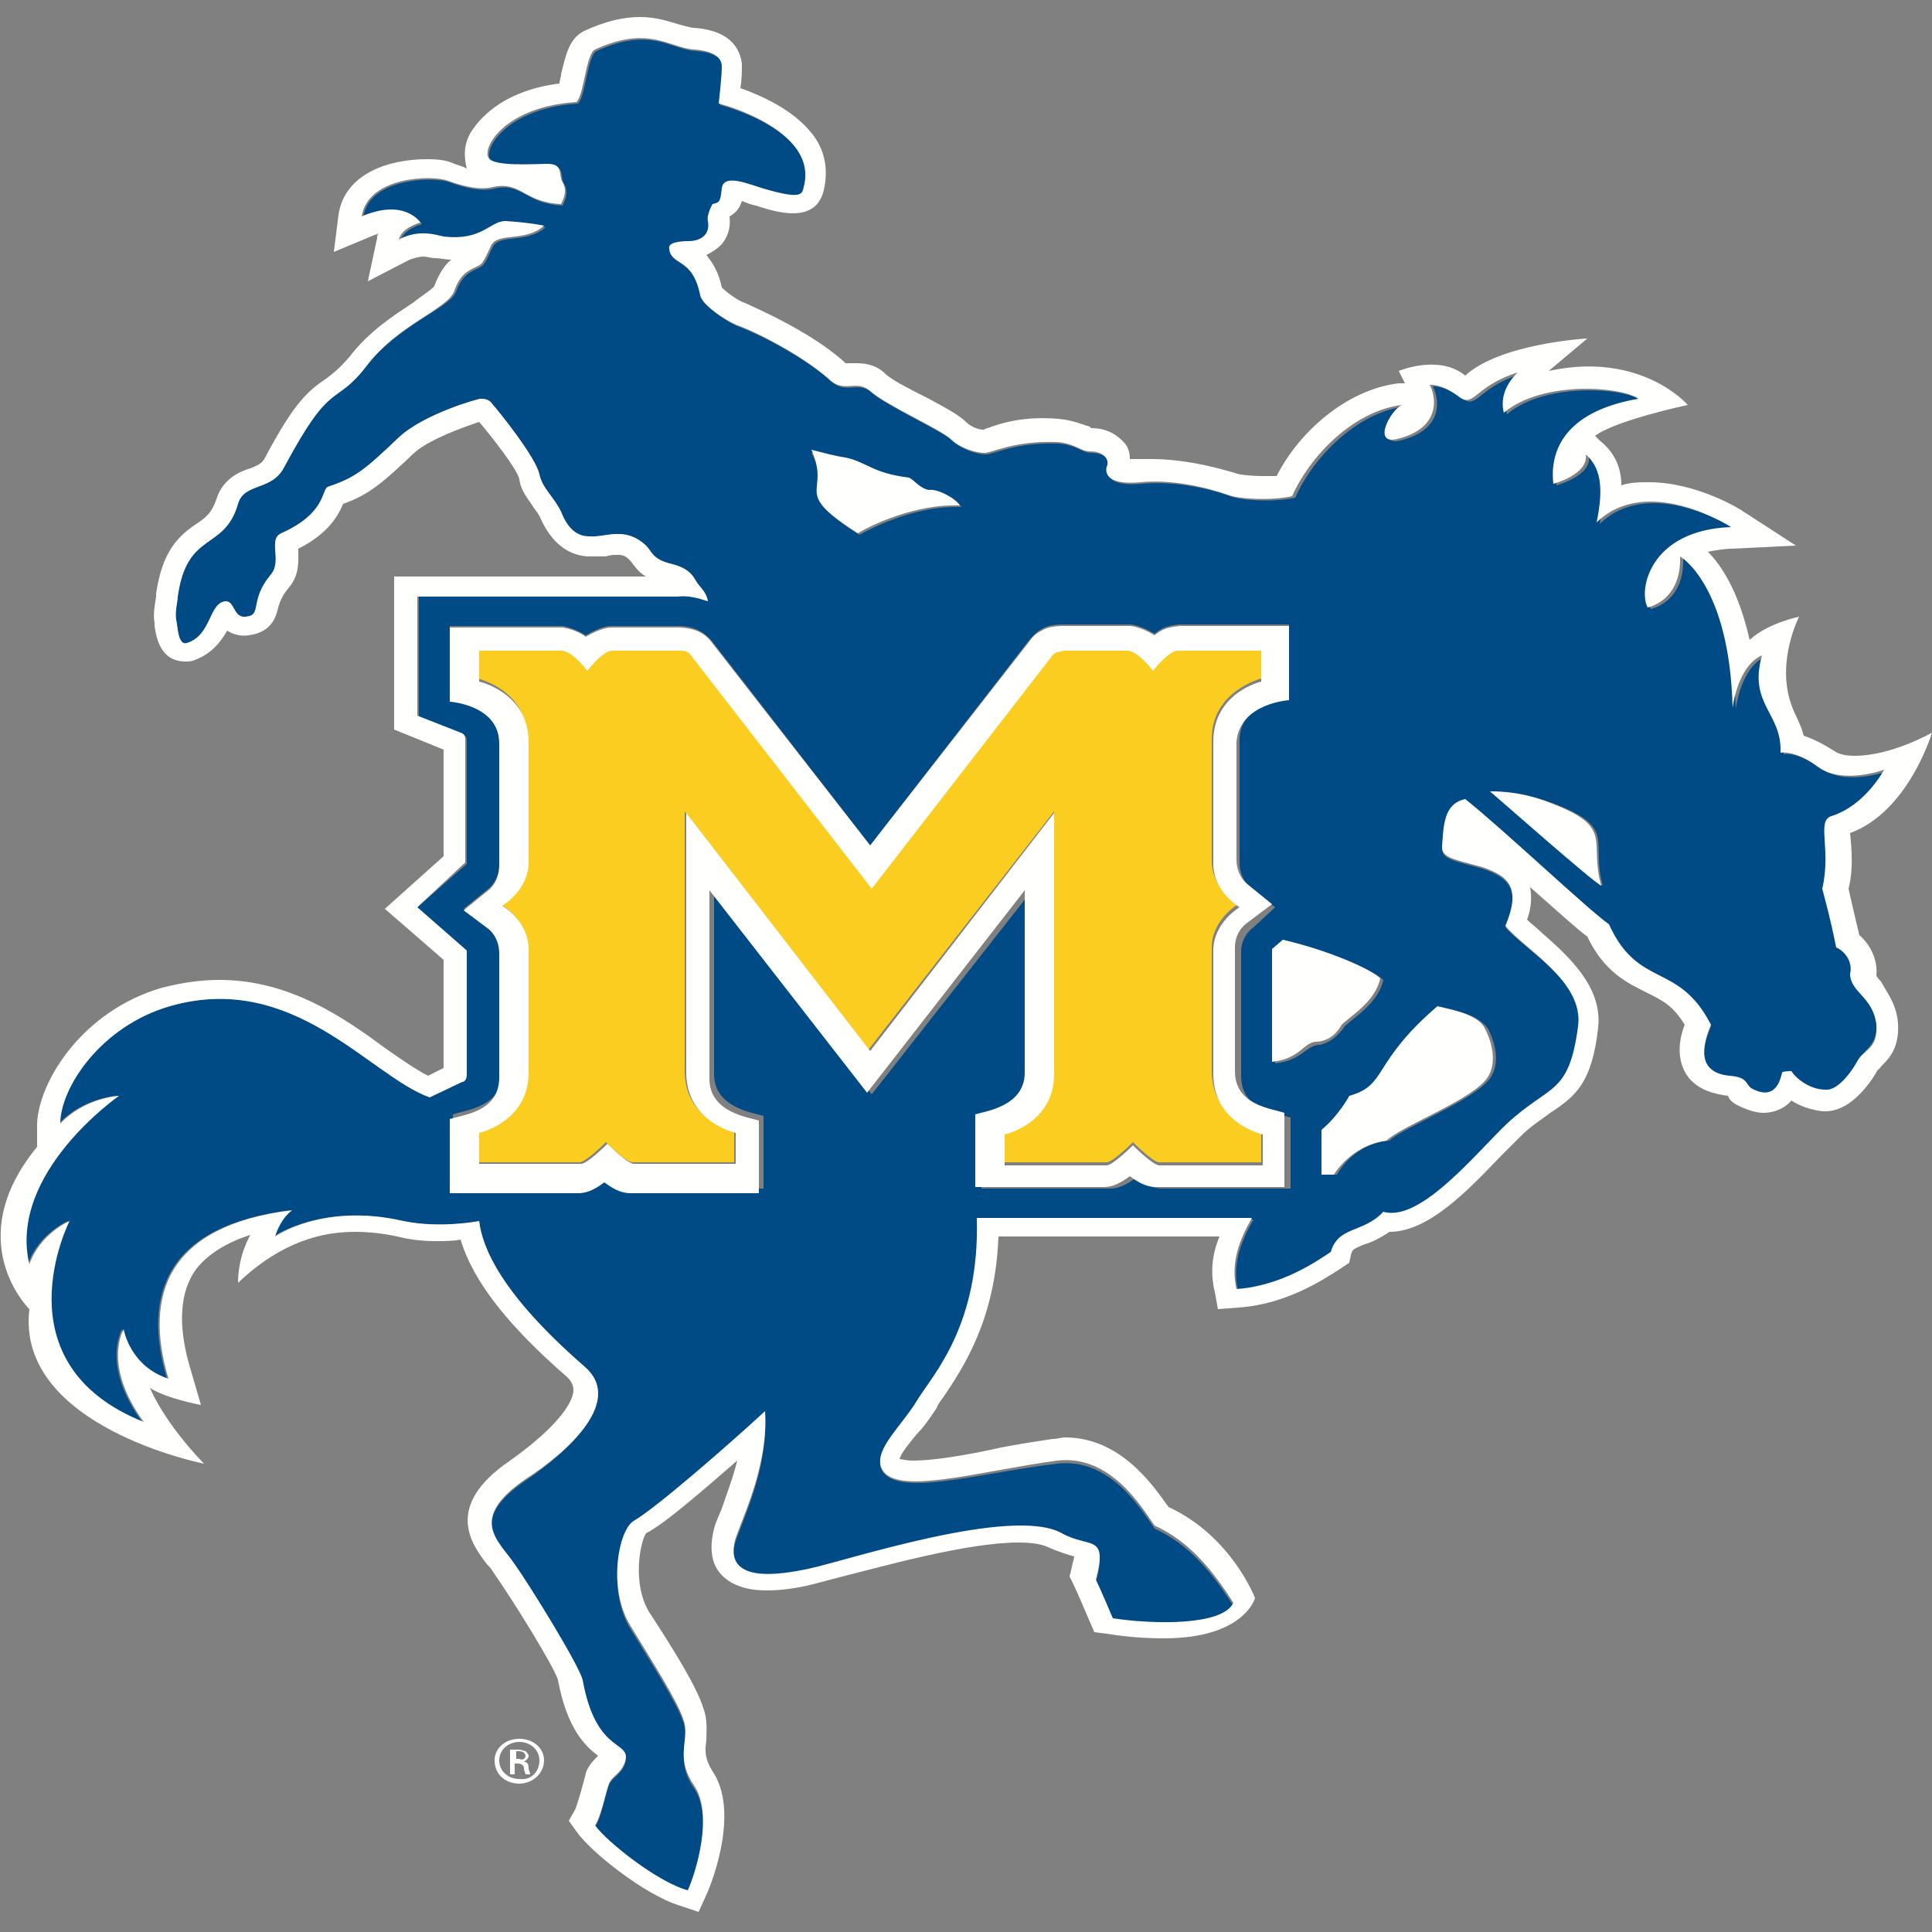 <?xml version="1.0" encoding="utf-8"?>
<!-- Generator: Adobe Illustrator 27.7.0, SVG Export Plug-In . SVG Version: 6.00 Build 0)  -->
<svg version="1.1" id="Layer_1" xmlns="http://www.w3.org/2000/svg" xmlns:xlink="http://www.w3.org/1999/xlink" x="0px" y="0px"
	 viewBox="0 0 125 125" style="enable-background:new 0 0 125 125;" xml:space="preserve">
<rect x="0" y="0" width="125" height="125" fill="#808080" stroke="none"/>
<style type="text/css">
	.st0{fill-rule:evenodd;clip-rule:evenodd;fill:#004B86;}
	.st1{fill-rule:evenodd;clip-rule:evenodd;fill:#FBCD20;}
	.st2{fill-rule:evenodd;clip-rule:evenodd;fill:#FFFFFE;}
</style>
<g>
	<path class="st0" d="M96.5,51.2c2.1,0.1,3.3,0.5,4.3,0.9c3.8,1.5,2.1,2.4,2.9,5.2C103.2,57.2,97.1,51.7,96.5,51.2z M96.3,66.6
		c0.6,1.2,0.7,2.5,0,3.3c-1.2,1.4-5.6,3.1-6.4,3.9c-2.4,0.2-3.4,2.2-3.4,2.2c-0.3,0-0.5,0-0.8,0v-2.8c1.1-0.9,1.8-2.2,1.8-2.2
		c2.5-0.7,1.4-2.1,5.8-5.8C94.5,65.4,95.8,65.8,96.3,66.6z M82.5,68.8v-7.3l0.7-0.6c3,0.7,5.7,1.9,6.3,2.5c-0.3,1.5-2,2.5-2.5,3
		c0,0-0.6,1-1.6,1.2C84.5,67.6,84.3,68.6,82.5,68.8z M83.5,76.9h-8.3c-0.4,0-0.9-0.1-1.7-0.7c-0.8,0.6-1.3,0.7-1.7,0.7h-8.3v-4.7
		c0.6-0.2,3.2-0.5,3.2-2.7V57.7L56.4,70.8L46.2,57.7v11.8c0,2.2,2.6,2.5,3.2,2.7v4.7H41c-0.4,0-0.9-0.1-1.7-0.7
		c-0.8,0.6-1.3,0.7-1.7,0.7h-8.3v-4.8c0.9-0.3,3.2-0.5,3.2-2.7v-8c0-1.1-0.8-1.6-0.8-1.6L30,58.8l1.6-1.3c0,0,0.7-0.5,0.7-1.6V48
		c0-2.4-3.2-2.7-3.2-2.7v-4.8l7.3,0c0.5,0.1,1,0.3,1.5,0.6c1-0.6,1.6-0.6,1.6-0.6h4.3c1.3,0,1.8,0.5,2.2,0.9l10.3,13.3l10.3-13.3
		c0.2-0.2,0.4-0.5,0.8-0.7c0.3-0.2,0.8-0.3,1.4-0.3h4.3c0,0,0.6,0,1.6,0.6c0.5-0.4,0.8-0.5,1.6-0.6l7.1,0v4.8c0,0-3.2,0.2-3.2,2.7
		v7.9c0,1.1,0.7,1.6,0.7,1.6l1.6,1.3L81.1,60c0,0-0.8,0.5-0.8,1.6v8c0,2.2,2.2,2.4,3.2,2.7L83.5,76.9L83.5,76.9z M54.7,29.7
		c1.5,0.2,1.7,0.9,4.1,1.3c0.3,0,0.7,0.7,1.4,0.8c0.5-0.1,1.7,0.5,2,1c-2.8-0.1-5.5,1.2-6.6,1.8c-4.4-2.8-1.7-2.6-3.1-5.3
		C52.6,29.3,53.8,29.6,54.7,29.7z M119.9,63.1c0.2-0.8-0.4-1.5-0.9-1.7c-0.4-2-0.7-3-0.9-3.8c0.6-2.6-0.4-4.4,0.6-4.7
		c2.2-0.7,3.4-3,3.4-3s-2.7,1-4.3-0.2c-1.5-1.1-2.4-0.9-2.4-0.9c0.1-2.6-2.1-3.1-1.2-6.3c-1.6,0.7-1.9,3.4-1.9,3.4
		c-0.2-8.1-3.4-9.8-3.4-9.8c0.1,2.9-2.1,3.3-2.1,3.3c-0.6-1.1,0.1-5,5.4-5.2c0,0-5.4-3.5-8.7-0.3c0.5-2.4,0.2-3.6-0.7-4.4
		c0.2,1.3-2.1,1.9-2.1,1.9c-0.2-1.7,0.3-4.6,5.5-5.5c-1.1-0.8-6.2-1.2-8.7,0.9c-0.4-1.5,0.9-2.6,0.9-2.6c-2.9,0.9-2.8,2.4-3.9,1.5
		c-1.1-0.8-1.8-0.7-1.8-0.7c0.4,0.7,0.8,2.8-2.1,3.5c-1.6,0.4-0.5-1.8,0.3-2.2c-3.2,0.4-6,3.4-7.1,5.9c-1.3,0.3-3.5,0.2-4.2-0.1
		c-1.4-0.5-3.7-1-5.7-0.8c-2.2,0.2-2.3-0.6-2.2-1c0.2-0.4-0.1-1-1.1-1c-0.6,0-0.9-0.5-2.1-0.6c-2.8-0.1-4.2,0.7-4.7,0.7
		c-0.7,0-1.7-0.4-2.2-0.9c-0.6-0.6-4.2-2.2-5.2-3.1c-0.9-0.8-1.7,0.2-2.7-0.8c-1.7-1.5-4.6-3-6-3.5c-0.7-0.3-2.2-1.3-2.3-1.9
		c-0.5-2.5-1.9-1.9-2-3c-0.1-0.4,0.6-0.5,1.3-0.5c0.4,0,1.4-0.2,1.2-1.3c-0.1-0.4,0.3-1.1,0.3-1.1c0.5-0.1,0.5-0.2,0.6-1
		c0.1-1,1.7-0.3,2.7,0c2.4,0.7,2.5,0.4,2.6-0.1c1-3.7-5.4-5.4-5.5-5.4c0,0,0.2-1.7,0.2-2.4c0-0.5-0.4-1-1.8-1.1
		c-1.6-0.1-2.9-1.6-6.4,0c-0.6,0.3-0.7,2.9-1.2,3.4c-4.6,0.3-6.1,2.9-5.7,3.6c0.3,0.6,3,0.4,3.8,0.4c1.1,0,0.7,0.7,1,1.2
		c0.3,0.5,0.1,1-0.1,1.4c-2.4-0.1-2.6-1.5-4.4-1.1c-0.8,0.2-1.8,0-2.9-0.4c-1-0.4-5.3-0.3-5.6,2.3c2.8-1.2,3.8,0.4,3.8,0.4
		s-1.2,0.3-1.4,1.1c1.3-0.7,2.4-0.3,2.9-0.2c2.5,0.3,3-1,4-1c1.6,0.1,2.5,0.3,2.5,0.3c-1.1,1-2.7,0.5-3.3,1.1
		c-0.2,0.2-0.3,0.7-0.7,1.3c-0.3,0.4-1.3,0.3-1.8,1.8C29,20,25.8,21,23.7,23.7s-2.2,0.7-5.3,6.5c-0.8,1.6-2.6,1-3,2.4
		c-0.9,3.1-3.3,1.7-3.9,6c0,0.3-0.2,1-0.1,1.5c0.1,0.4,0.1,1.7,0.7,1.5c1.6-0.5,1.4-2.6,2.5-2.7c0.6,0,0.5,1.1,1.3,1
		c1.1-0.1,0.2-1,1.6-2.7c0.8-0.9-0.2-2.3,0.7-2.7c2.9-1.3,2.6-2.8,3-3c1.8-0.6,2.4-1.1,4.6-3.2c1.6-1.5,5.1-2.5,5.3-2.5
		c0.4,0,0.6,0.1,0.8,0.4c0.2,0.2,2.8,3.4,3,4.5c0.2,0.9,0.9,1.4,1.4,2.4c0.5,1.3,1.2,1.6,1.8,1.6c1.1,0.1,2.3-0.7,3.7,0.6
		c0.4,0.4,0.4,0.9,1.7,1.2c1.2,0.3,1.4,0.9,1.6,1.2c0.2,0.3,0.6,0.6,0.7,1.2c-0.6-0.2-1.3-0.4-2-0.3H27.1v7.8l2.8,1.1
		c0.3,0.1,0.3,0.3,0.3,0.5l0,7.9l-3.2,2.8l3.2,2.8l0,8c0,0.4-0.2,0.5-0.3,0.5l-2.1,1c-3.9-1.4-8.8-8.2-16.9-5.9
		c-4.5,1.3-7.1,5.3-7.1,7.6c1.6-1.7,3.8-1.8,3.8-1.8s-7.3,5-5.8,10.9c0.7-2,2.6-2.8,2.6-2.8s-4.7,9.2,4.8,13c-2.7-3.7-1.3-6-1.3-6
		s0.4,2.4,2.9,3.2c-1.6-5.4-0.1-9.9,8-10.9c-0.8,0.6-1.1,1.7-1.1,1.7s3.1-2.2,8.4-1c2.4,0.5,4.9,0,4.9,0c0.2,1.7,1.4,4.7,6.8,9.4
		c2.6,2.2-1,5.5-3.8,7.4c-3.8,2.6-1.7,4-0.7,5.5c1,1.4,4.2,6.6,4.4,7.5c0.9,5,3.3,3.8,2.7,5.4c-0.3,0.7-0.8,0.8-1,1.3
		c-0.2,0.5-0.5,2.1-0.9,2.7c0.8,1.1,4.1,3.7,6,4.3c0.5-1.1,1.7-4.9,0.4-6.8c-1.3-1.9-0.2-3-0.7-4.3c-0.4-1.2-2-3.7-3.4-6
		c-1.5-2.4-0.8-6.2,0.2-6.8c1.4-0.8,6-4.8,8.5-7.1c0.2,3.4-1.3,6.5-1.9,8.2c-0.9,3,2.8,2.4,4.7,2c2.4-0.5,13.2-4.1,16.4-2.3
		c1.8,1,3,0,2.2,3c0.3,0.6,1.1,2.5,1.1,2.5c2.6,0.4,7.1,0.5,7.8-1c-1.4-2.2-2.9-4-5.1-5c-0.9-1.3-2.9-4.6-6.3-4.2
		C63.3,95.3,57.8,97,57,95c-0.4-1.2,1.4-2.7,2.4-4.4c1-1.6,4-4.8,3.9-11.7h17.8c-0.8,1.4-1.4,2.9-1,4.6c2.9-0.2,5.2-1.8,6.1-2.4
		c0.5-1.7,2.1-1.2,3.4-2.6c2.4,0.7,6-3.8,8-5.7c2.8-2.6,4-1.8,4.6-6.3c0.4-2.9-3.5-5-4.8-6.5c1-2.4,0.3-3.2-1.5-3.8
		c-1.8-0.5-2.6-0.6-2.6-1.3c0.1-1.4,0.1-2.8,1.5-3.1c2.4,1.9,8,7.2,9.3,8.1c1.9,4.2,4.6,2.4,6.6,6.5c-0.6,1.4-0.9,3.1,1.2,3.3
		c1.2,0.1,1,0.5,1.4,0.8c1.6,0.9,1.9-0.6,2-1c0-0.1,0.6-0.1,0.6-0.1c0.4,0.6,1.3,1.2,2.2,1.2c0.9,0.1,2-1.5,2.1-1.9
		c0.4-0.9,1.3-1,1.2-2.5C121.4,64.6,119.8,64.3,119.9,63.1L119.9,63.1z"/>
	<path class="st1" d="M78.4,47.8v7.9h0c0,1.8,1.7,2.8,1.7,2.8s-1.7,1-1.7,2.8h0v8c0,3.2,3.2,3.9,3.2,3.9v2H75
		c-0.4,0-1.7-1.3-1.7-1.3s-1.3,1.3-1.7,1.3H65v-2c0,0,3.2-0.7,3.2-3.9V52.5L56.2,67.9L44.3,52.5v16.8c0,3.2,3.2,3.9,3.2,3.9v2h-6.6
		c-0.4,0-1.7-1.3-1.7-1.3s-1.3,1.3-1.7,1.3h-6.6v-2c0,0,3.2-0.7,3.2-3.9v-8h0c0-1.8-1.7-2.8-1.7-2.8s1.7-1,1.7-2.8h0v-7.9
		c0-3.2-3.2-3.9-3.2-3.9v-2h5.4c0.7,0.1,1.6,1.3,1.6,1.3s1-1.3,1.6-1.3h4.3c0.4,0,0.6,0,0.8,0.3l11.7,15.1l11.7-15.1
		c0.1-0.1,0.2-0.2,0.3-0.2c0.1,0,0.3-0.1,0.5-0.1H73c0.7,0.1,1.6,1.3,1.6,1.3s1-1.3,1.6-1.3h5.4v2C81.6,43.9,78.4,44.7,78.4,47.8"/>
	<path class="st2" d="M78.5,48v7.9h0c0,1.8,1.7,2.8,1.7,2.8s-1.7,1-1.7,2.8h0v8c0,3.2,3.2,3.9,3.2,3.9v2H75c-0.4,0-1.7-1.3-1.7-1.3
		s-1.3,1.3-1.7,1.3H65v-2c0,0,3.2-0.7,3.2-3.9V52.6L56.3,68L44.4,52.6v16.8c0,3.2,3.2,3.9,3.2,3.9v2h-6.6c-0.4,0-1.7-1.3-1.7-1.3
		s-1.3,1.3-1.7,1.3h-6.6v-2c0,0,3.2-0.7,3.2-3.9v-8h0c0-1.8-1.7-2.8-1.7-2.8s1.7-1,1.7-2.8h0V48c0-3.2-3.2-3.9-3.2-3.9v-2h5.4
		c0.7,0.1,1.6,1.3,1.6,1.3s1-1.3,1.6-1.3h4.3c0.4,0,0.6,0,0.8,0.3l11.7,15.1l11.7-15.1c0.1-0.1,0.2-0.2,0.3-0.2
		c0.1,0,0.3-0.1,0.5-0.1H73c0.7,0.1,1.6,1.3,1.6,1.3s1-1.3,1.6-1.3h5.4v2C81.6,44.1,78.5,44.8,78.5,48z M83.4,45.3v-4.8l-7.1,0
		c-0.8,0.1-1.1,0.2-1.6,0.6c-1-0.6-1.6-0.6-1.6-0.6h-4.3c-0.6,0-1.1,0.1-1.4,0.3c-0.4,0.2-0.6,0.4-0.8,0.7L56.3,54.7L46,41.5
		c-0.3-0.4-0.9-0.9-2.2-0.9h-4.3c0,0-0.6,0-1.6,0.6c-0.4-0.3-0.9-0.5-1.5-0.6l-7.3,0v4.8c0,0,3.2,0.2,3.2,2.7v7.9
		c0,1.1-0.7,1.6-0.7,1.6l-1.6,1.3l1.6,1.2c0,0,0.7,0.5,0.7,1.6l0,8c0,2.2-2.2,2.4-3.2,2.7v4.8h8.3c0.4,0,0.9-0.1,1.7-0.7
		c0.8,0.6,1.3,0.7,1.7,0.7h8.3v-4.7c-0.6-0.2-3.2-0.5-3.2-2.7V57.6l10.2,13.1l10.2-13.1v11.8c0,2.2-2.6,2.5-3.2,2.7v4.7h8.3
		c0.4,0,0.9-0.1,1.7-0.7c0.8,0.6,1.3,0.7,1.7,0.7h8.3v-4.8c-0.9-0.3-3.2-0.5-3.2-2.7v-8c0-1.1,0.8-1.6,0.8-1.6l1.6-1.2l-1.6-1.3
		c0,0-0.7-0.5-0.7-1.6V48C80.2,45.5,83.4,45.3,83.4,45.3z M34.9,113.9c0-0.7-0.6-1.2-1.3-1.2c0,0,0,0,0,0h0c-0.7,0-1.3,0.5-1.3,1.2
		c0,0.7,0.6,1.2,1.3,1.2C34.4,115.2,34.9,114.6,34.9,113.9C34.9,113.9,34.9,113.9,34.9,113.9z M35.2,113.9c0,0.8-0.7,1.5-1.6,1.5
		c-0.9,0-1.6-0.6-1.6-1.5c0-0.8,0.7-1.4,1.6-1.4h0C34.5,112.5,35.2,113.1,35.2,113.9z M34,113.6c0-0.1-0.1-0.3-0.4-0.3
		c-0.1,0-0.1,0-0.2,0v0.5h0.2C33.8,113.9,34,113.8,34,113.6L34,113.6z M34.2,114.4c0,0.1,0.1,0.3,0.1,0.4h-0.3
		c0-0.1-0.1-0.2-0.1-0.4c0-0.2-0.2-0.3-0.4-0.3h-0.2v0.7h-0.3v-1.6c0.1,0,0.3,0,0.5,0c0.3,0,0.4,0.1,0.5,0.1
		c0.1,0.1,0.2,0.2,0.2,0.3c0,0.2-0.2,0.3-0.3,0.4v0C34.1,114,34.2,114.1,34.2,114.4z M86.8,66.3c0.5-0.5,2.2-1.5,2.5-3
		c-0.6-0.6-3.3-1.8-6.3-2.5l-0.7,0.6v7.3c1.8-0.2,2-1.2,2.8-1.3C86.3,67.4,86.8,66.3,86.8,66.3z M121.4,66.3
		c-0.2-1.8-1.7-2.1-1.7-3.3c0.2-0.8-0.4-1.5-0.9-1.7c-0.4-2-0.7-3-0.9-3.8c0.6-2.6-0.4-4.4,0.6-4.7c2.2-0.7,3.4-3,3.4-3
		s-2.7,1-4.3-0.2c-1.5-1.1-2.4-0.9-2.4-0.9c0.1-2.6-2.1-3.1-1.2-6.3c-1.6,0.7-1.9,3.4-1.9,3.4c-0.2-8-3.4-9.8-3.4-9.8
		c0.1,2.9-2.1,3.3-2.1,3.3c-0.6-1.1,0.1-5,5.4-5.2c0,0-5.4-3.5-8.7-0.3c0.5-2.4,0.2-3.6-0.7-4.4c0.2,1.3-2.1,1.9-2.1,1.9
		c-0.2-1.7,0.3-4.6,5.5-5.5c-1.1-0.8-6.2-1.2-8.7,0.9c-0.4-1.5,0.9-2.6,0.9-2.6c-2.9,0.9-2.8,2.4-3.9,1.5c-1.1-0.8-1.8-0.7-1.8-0.7
		c0.4,0.7,0.8,2.8-2.1,3.5c-1.6,0.4-0.5-1.8,0.3-2.2c-3.2,0.4-6,3.4-7.1,5.9c-1.3,0.3-3.5,0.2-4.2-0.1c-1.4-0.5-3.7-1-5.6-0.8
		c-2.2,0.2-2.3-0.6-2.2-1c0.2-0.4-0.1-1-1.1-1c-0.6,0-0.9-0.5-2.1-0.6c-2.8-0.1-4.2,0.7-4.7,0.7c-0.7,0-1.7-0.4-2.2-0.9
		c-0.6-0.6-4.2-2.2-5.2-3.1c-0.9-0.8-1.7,0.2-2.7-0.8c-1.7-1.5-4.6-3-6-3.5c-0.7-0.3-2.2-1.3-2.3-1.9c-0.5-2.5-1.9-1.9-2-3
		c-0.1-0.4,0.6-0.5,1.3-0.5c0.4,0,1.4-0.2,1.2-1.3c-0.1-0.4,0.3-1.1,0.3-1.1c0.5-0.1,0.5-0.2,0.6-1c0.1-1,1.7-0.3,2.7,0
		c2.4,0.7,2.5,0.4,2.6-0.1c1-3.7-5.4-5.4-5.5-5.4c0,0,0.2-1.7,0.2-2.4c0-0.5-0.4-1-1.8-1.1c-1.6-0.1-2.9-1.6-6.4,0
		c-0.6,0.3-0.7,2.9-1.2,3.4c-4.6,0.3-6.1,2.9-5.7,3.6c0.3,0.6,3,0.4,3.8,0.4c1.1,0,0.7,0.7,1,1.2c0.3,0.5,0.1,1-0.1,1.4
		c-2.4-0.1-2.6-1.5-4.4-1.1c-0.8,0.2-1.8,0-2.9-0.4c-1-0.4-5.2-0.3-5.6,2.3c2.8-1.2,3.8,0.4,3.8,0.4s-1.2,0.3-1.4,1.1
		c1.3-0.7,2.4-0.3,2.9-0.2c2.5,0.3,3-1,4-1c1.6,0.1,2.5,0.3,2.5,0.3c-1.1,1-2.7,0.5-3.3,1.1c-0.2,0.2-0.3,0.7-0.7,1.3
		c-0.3,0.4-1.3,0.3-1.8,1.8C29,20,25.7,21,23.7,23.7c-2.1,2.7-2.2,0.7-5.3,6.5c-0.8,1.6-2.6,1-3,2.4c-0.9,3.1-3.3,1.7-3.9,6
		c0,0.3-0.2,1-0.1,1.5c0.1,0.4,0.1,1.7,0.7,1.5c1.6-0.5,1.4-2.6,2.5-2.7c0.6,0,0.5,1.1,1.3,1c1.1-0.1,0.2-1,1.6-2.7
		c0.8-0.9-0.2-2.3,0.7-2.7c2.9-1.3,2.6-2.8,3-3c1.8-0.6,2.4-1.1,4.6-3.2c1.6-1.5,5.1-2.5,5.3-2.5c0.4,0,0.6,0.1,0.8,0.4
		c0.2,0.2,2.8,3.4,3,4.5c0.2,0.9,0.9,1.4,1.4,2.4c0.5,1.3,1.2,1.6,1.8,1.6c1.1,0.1,2.3-0.7,3.7,0.6c0.4,0.4,0.4,0.9,1.7,1.2
		c1.2,0.3,1.4,0.9,1.6,1.2c0.2,0.3,0.6,0.6,0.7,1.2c-0.6-0.2-1.3-0.4-2-0.3H27v7.7l2.8,1.1c0.3,0.1,0.3,0.3,0.3,0.5l0,7.9L27,58.7
		l3.2,2.8l0,8c0,0.4-0.2,0.5-0.3,0.5l-2.1,1c-3.9-1.4-8.8-8.2-16.8-5.9c-4.5,1.3-7.1,5.3-7.1,7.6c1.6-1.7,3.8-1.8,3.8-1.8
		s-7.2,5-5.8,10.9c0.7-2,2.6-2.8,2.6-2.8s-4.7,9.2,4.8,13c-2.7-3.7-1.3-6-1.3-6s0.4,2.4,2.9,3.2c-1.6-5.4-0.1-9.9,8-10.9
		c-0.8,0.6-1.1,1.7-1.1,1.7s3.1-2.2,8.3-1c2.4,0.5,4.9,0,4.9,0c0.2,1.7,1.4,4.7,6.8,9.4c2.6,2.2-1,5.5-3.8,7.3
		c-3.8,2.6-1.7,4-0.7,5.5c1,1.4,4.2,6.6,4.4,7.5c0.9,5,3.3,3.8,2.7,5.4c-0.3,0.7-0.8,0.8-1,1.3c-0.2,0.5-0.5,2.1-0.9,2.7
		c0.8,1.1,4.1,3.7,6,4.2c0.5-1.1,1.7-4.9,0.4-6.8c-1.3-1.9-0.2-3-0.7-4.3c-0.4-1.2-2-3.7-3.4-6c-1.5-2.4-0.8-6.2,0.2-6.8
		c1.4-0.8,6-4.8,8.5-7.1c0.2,3.4-1.3,6.5-1.9,8.2c-0.9,3,2.8,2.4,4.7,2c2.4-0.5,13.2-4.1,16.4-2.3c1.8,1,3,0,2.2,3
		c0.3,0.6,1.1,2.5,1.1,2.5c2.6,0.4,7.1,0.5,7.8-1c-1.4-2.2-2.9-4-5.1-5c-0.9-1.3-2.9-4.6-6.3-4.2c-5.2,0.7-10.7,2.4-11.4,0.4
		c-0.4-1.2,1.4-2.7,2.4-4.4c1-1.6,4-4.8,3.8-11.7H81c-0.8,1.4-1.4,2.9-1,4.6c2.9-0.2,5.2-1.8,6.1-2.4c0.5-1.7,2.1-1.2,3.4-2.6
		c2.4,0.7,6-3.8,8-5.7c2.8-2.6,4-1.8,4.6-6.3c0.4-2.9-3.5-5-4.7-6.5c1-2.4,0.3-3.2-1.5-3.8c-1.8-0.5-2.6-0.6-2.6-1.3
		c0.1-1.4,0.1-2.8,1.5-3.1c2.4,1.9,8,7.2,9.3,8.1c1.9,4.2,4.5,2.4,6.6,6.5c-0.6,1.4-0.9,3.1,1.2,3.3c1.2,0.1,1,0.5,1.4,0.8
		c1.6,0.9,1.9-0.6,2-1c0-0.1,0.6-0.1,0.6-0.1c0.4,0.6,1.3,1.2,2.2,1.2c0.9,0.1,1.9-1.5,2.1-1.9C120.6,67.9,121.5,67.9,121.4,66.3
		L121.4,66.3z M122.8,66.2c0.1,1.6-0.6,2.3-1,2.7c-0.2,0.2-0.2,0.3-0.3,0.3c0,0-1.4,2.7-3.4,2.7l-0.2,0c-0.7-0.1-1.4-0.3-2-0.7
		c-0.4,0.5-1.1,0.8-1.8,0.8c-0.5,0-1.1-0.2-1.7-0.5c-0.2-0.1-0.5-0.3-0.6-0.6c-0.7-0.1-2-0.3-2.7-1.4c-0.5-0.8-0.6-1.9-0.1-3.2
		c-0.8-1.3-1.5-1.6-2.5-2.1c-1.2-0.6-2.7-1.3-3.8-3.6c-0.8-0.6-2.1-1.8-3.7-3.2c0.1,0.6,0.1,1.3-0.2,2.1c0.3,0.3,0.6,0.5,0.9,0.8
		c1.7,1.5,4,3.5,3.7,6.2c-0.4,3.5-1.4,4.4-3.1,5.5c-0.5,0.4-1.2,0.8-1.9,1.5c-0.4,0.4-0.8,0.8-1.3,1.3c-2.2,2.3-4.7,4.9-7.2,4.9
		c-0.6,0.4-1.2,0.7-1.6,0.8c-0.7,0.3-0.8,0.3-0.9,0.7l-0.1,0.5l-0.6,0.4c-1.1,0.7-3.5,2.3-6.6,2.5l-1.3,0.1l-0.2-1.1
		c-0.3-1.2-0.2-2.4,0.3-3.6H64.6c-0.2,5.4-2.3,8.5-3.5,10.3c-0.2,0.3-0.4,0.5-0.5,0.8c-0.4,0.6-0.8,1.2-1.3,1.7
		c-0.4,0.5-1,1.2-1.1,1.6c0.1,0,0.4,0.1,0.9,0.1c1.2,0,3.1-0.3,5-0.7c1.3-0.3,2.7-0.5,4-0.7c0.3,0,0.6-0.1,0.8-0.1
		c3.6,0,5.7,3.1,6.7,4.5c4.1,1.9,5.6,5.9,5.6,5.9s-0.7,2.6-5.9,2.6c-1.2,0-2.5-0.1-3.7-0.3l-0.8-0.1l-0.3-0.7c0,0-0.8-1.9-1.1-2.5
		l-0.2-0.4l0.1-0.4c0.1-0.5,0.2-0.8,0.2-0.9l0,0c-0.4-0.1-1-0.3-1.7-0.6c-0.2-0.1-0.7-0.3-1.9-0.3c-3.3,0-8.6,1.5-11.4,2.2
		c-0.8,0.2-1.5,0.4-1.9,0.5c-1.2,0.3-2.2,0.4-3,0.4c-1.4,0-2.4-0.4-3-1.1c-0.6-0.7-0.7-1.7-0.4-2.9c0.1-0.4,0.3-0.8,0.5-1.3
		c0.3-0.9,0.7-1.9,1-3.1c-2.2,1.9-4.7,4.1-5.9,4.7c-0.4,0.6-0.9,3.3,0.2,5.1c1.7,2.6,3.1,4.9,3.5,6.2c0.3,0.8,0.2,1.5,0.2,2.1
		c-0.1,0.7-0.1,1.2,0.4,2c1.7,2.5,0.1,6.9-0.4,8l-0.5,1.1l-1.2-0.4c-2.3-0.7-5.8-3.5-6.7-4.8l-0.5-0.7l0.4-0.7
		c0.1-0.2,0.4-1.2,0.5-1.6c0.1-0.4,0.2-0.7,0.2-0.8c0.2-0.5,0.5-0.8,0.7-1c0.1-0.1,0.1-0.1,0.1-0.1c-0.8-0.6-2-1.7-2.6-4.9
		c-0.2-0.8-3-5.3-4.2-7c-0.1-0.2-0.3-0.4-0.4-0.5c-0.9-1.2-2.9-3.7,1.5-6.7c2.4-1.7,4-3.4,4.1-4.5c0-0.2,0-0.5-0.4-0.9
		c-3.8-3.3-6.1-6.2-6.9-8.9c-0.5,0.1-1,0.1-1.6,0.1c-0.9,0-1.7-0.1-2.5-0.3c-0.9-0.2-1.8-0.3-2.8-0.3c-2.8,0-5.3,1.2-7.5,3.3
		c0-1.8,0.8-3.1,0.8-3.1c-1.6,0.5-2.8,1.3-3.5,2.2c-1.1,1.5-1.2,3.7-0.4,6.4l0.7,2.4c0,0-2.2-0.4-3.3-1.1c1.1,2.5,3.5,4.9,3.5,4.9
		S1,92.3,1.9,84.7c0,0-4.5-4.4,0.5-10.5l0-1.5c0.1-2.7,2.9-7.3,8.1-8.8c1.2-0.3,2.4-0.5,3.7-0.5c4.5,0,8,2.4,10.7,4.4
		c1,0.7,2,1.4,2.8,1.8l1-0.5l0-7l-3.8-3.3l3.8-3.4l0-6.9l-3.2-1.3v-9.9h16.3c-0.4-0.2-0.7-0.6-1-1c0,0-0.1-0.1-0.1-0.1
		c-0.3-0.3-0.5-0.3-0.8-0.3c-0.2,0-0.4,0-0.7,0.1C38.9,36,38.5,36,38,36c-1.3-0.1-2.3-0.9-3-2.4c-0.1-0.3-0.3-0.5-0.5-0.8
		c-0.3-0.5-0.8-1-0.9-1.8c-0.1-0.6-1.9-2.9-2.6-3.7c-0.9,0.3-3.2,1.1-4.2,2c-2,1.9-2.9,2.7-4.6,3.3c-0.3,0.7-0.9,1.9-2.9,2.9l0,0.1
		c0,0.6,0.1,1.6-0.6,2.4c-0.5,0.6-0.6,1-0.7,1.3c-0.1,0.4-0.3,1.6-1.9,1.8c-0.6,0.1-1.1-0.1-1.4-0.3c-0.4,0.7-1,1.5-2.1,1.9
		c-0.2,0.1-0.4,0.1-0.6,0.1c-1.7,0-1.9-1.7-2-2.3c0-0.1,0-0.2,0-0.2c-0.1-0.5,0-1.1,0.1-1.7c0-0.1,0-0.1,0-0.2
		c0.4-2.7,1.4-3.7,2.6-4.5c0.6-0.4,1-0.7,1.3-1.6c0.4-1.3,1.5-1.8,2.2-2c0.5-0.2,0.7-0.3,0.9-0.6c1.9-3.6,2.8-4.4,4-5.2
		c0.4-0.3,0.8-0.6,1.5-1.4c1.3-1.7,2.9-2.7,4.1-3.5c0.5-0.4,1.3-0.9,1.4-1.1c0.3-0.8,0.7-1.4,1.1-1.7c-0.4,0-0.7-0.1-1.1-0.1
		c-0.2,0-0.5-0.1-0.7-0.1c-0.3,0-0.6,0.1-0.9,0.2l-2.7,1.4l0.6-2.8c0-0.1,0-0.2,0.1-0.3c-0.2,0.1-0.3,0.1-0.5,0.2l-2.4,1l0.3-2.4
		c0.4-2.7,3.3-3.6,5.7-3.6c0.4,0,1.2,0,1.8,0.3c0.3,0.1,0.6,0.2,0.8,0.3C30,10.1,30,9.3,30.5,8.5c0.4-0.6,1.8-2.6,5.7-3.1
		c0-0.2,0.1-0.4,0.1-0.6c0.3-1.2,0.5-2.3,1.5-2.8c1.3-0.6,2.5-0.9,3.6-0.9c1.1,0,1.9,0.3,2.6,0.5c0.4,0.1,0.7,0.2,0.9,0.2
		c2.7,0.2,3,1.7,3.1,2.3c0,0.4,0,1.1-0.1,1.6c1.4,0.5,3.4,1.4,4.6,2.9c0.9,1.1,1.1,2.4,0.8,3.7c-0.3,1.3-1.3,1.5-2,1.5
		c-0.5,0-1.2-0.1-2.4-0.5c-0.1,0-0.3-0.1-0.4-0.1c-0.2-0.1-0.3-0.1-0.5-0.2c-0.1,0.4-0.4,0.8-0.8,1c0.1,0.9-0.2,1.4-0.5,1.8
		c-0.3,0.3-0.6,0.5-1,0.7c0.4,0.5,0.8,1.1,1,2.1c0.3,0.3,1.1,0.9,1.5,1c0.4,0.2,4.2,1.8,6.4,3.8c0.1,0.1,0.1,0.1,0.1,0.1
		c0,0,0.2,0,0.3,0c0.1,0,0.3,0,0.4,0c0.8,0,1.4,0.2,1.9,0.7c0.4,0.4,1.8,1.1,2.8,1.6c1.3,0.7,2,1.1,2.4,1.5c0.3,0.3,0.8,0.5,1.1,0.5
		c0.1,0,0.2-0.1,0.3-0.1c0.8-0.3,2.3-0.8,4.6-0.6c1,0.1,1.6,0.4,2,0.5l0.1,0.1c1.2,0,1.8,0.6,2.1,0.9c0.3,0.3,0.4,0.7,0.4,1.1
		c0.2,0,0.4,0,0.6,0c0.3,0,0.6,0,0.8,0c2.4,0,4.7,0.7,5.4,0.9c0.2,0.1,0.9,0.2,1.9,0.2c0.3,0,0.6,0,0.8,0c1.4-2.8,4.5-5.6,7.9-6
		l0.4,0l-0.4-0.8c0,0,2.6-1.1,4.3,0.3c2.3-2.1,7.9-2.4,7.9-2.4l-2.5,2.1c6-1.3,9,2.2,9,2.2s-4.7,1-6,2l0.3,0.3
		c1,0.8,1.4,1.8,1.4,2.9c0.6-0.2,1.2-0.2,1.8-0.2c3.1,0,6,1.8,6.1,1.9l3.4,2.2l-4.1,0.2c-0.5,0-1.1,0.1-1.6,0.2
		c0.9,0.9,2,2.6,2.7,5.7c1.2-1.1,3.2-1.5,3.2-1.5s-1.5,2.9-0.5,5.7c0.2,0.6,0.6,1.2,0.8,2c0.6,0.2,1.2,0.5,2,1
		c0.3,0.2,0.7,0.3,1.3,0.3c2.4,0,5-1.5,5-1.5s-1.5,5.1-5.3,6.5c0,0.2,0.3,2.1-0.1,3.6c0,0,0.4,1.8,0.7,3c0.7,0.6,1.2,1.6,1.1,2.6
		c0,0.1,0.2,0.3,0.3,0.4C122,64.1,122.7,64.9,122.8,66.2L122.8,66.2z M100.7,52.1c-1-0.4-2.3-0.9-4.3-0.9c0.6,0.5,6.7,5.9,7.2,6.1
		C102.8,54.5,104.4,53.6,100.7,52.1z M87.3,70.9c0,0-0.7,1.3-1.8,2.2V76c0.3,0,0.6,0,0.8,0c0,0,1.1-1.9,3.4-2.2
		c0.9-0.9,5.2-2.5,6.4-3.9c0.7-0.8,0.6-2.1,0-3.3c-0.4-0.9-1.8-1.2-3.1-1.5C88.7,68.8,89.8,70.2,87.3,70.9L87.3,70.9z M55.5,34.5
		c1-0.6,3.8-1.9,6.6-1.8c-0.3-0.5-1.5-1.1-2-1c-0.6-0.1-1-0.7-1.3-0.8c-2.4-0.3-2.7-1-4.1-1.3c-0.7-0.1-1.4-0.3-2.2-0.5
		C53.8,32,51.1,31.7,55.5,34.5L55.5,34.5z"/>
</g>
</svg>

